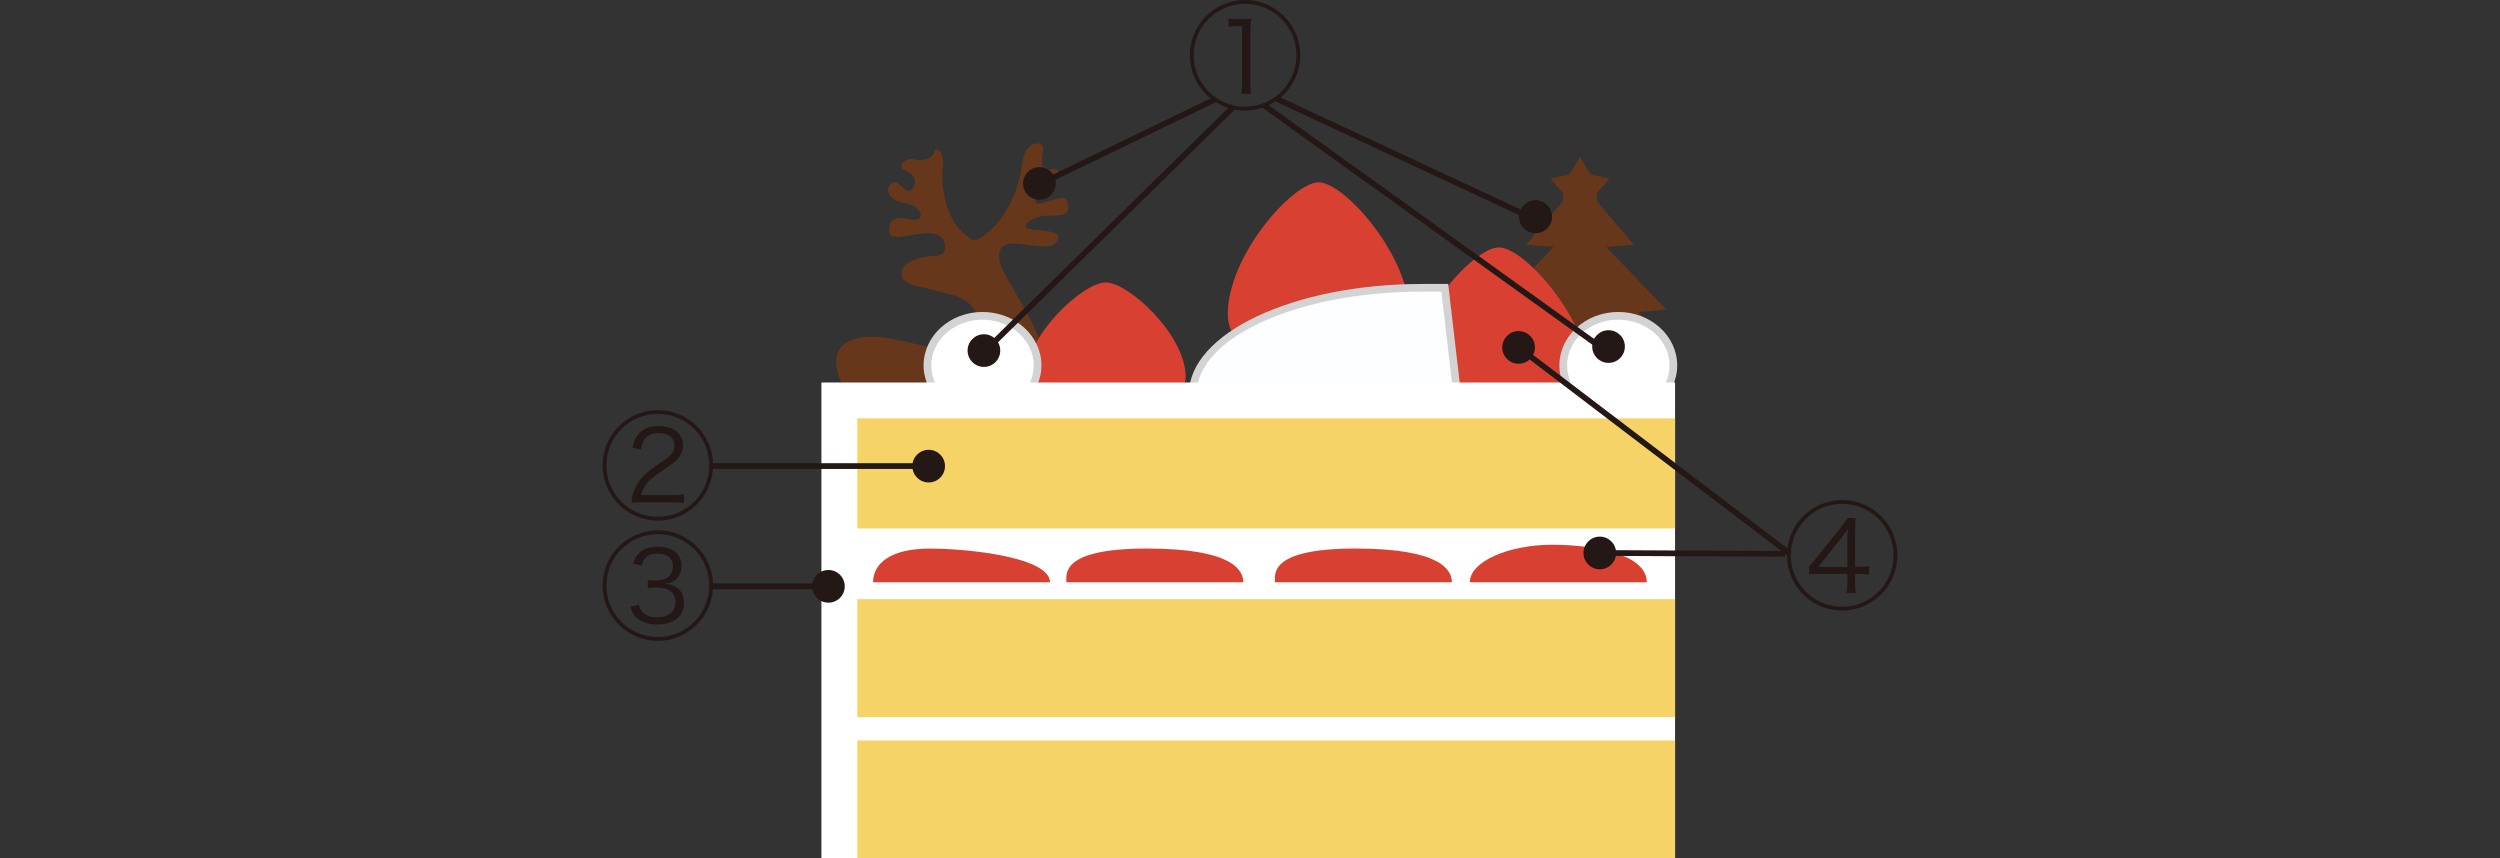 <?xml version="1.0" encoding="UTF-8"?><svg id="b" xmlns="http://www.w3.org/2000/svg" viewBox="0 0 600 206.01"><rect x="0" y="0" width="600" height="206.01" fill="#333333" stroke="none"/><g id="c"><path d="m205.46,97.77c-7.83-10.88-5.65-16.96,3.92-16.96,9.57,0,23.82,8.21,26.22-1.4-1.2-8.41-6.61-8.41-10.81-9.61-4.21-1.2-8.41-1.2-8.41-4.21s5.41-4.21,8.41-4.21,3-5.41-1.8-5.41-9.61,2.4-9.61-.6c0-2.7,1.2-3.6,5.11-2.7s3-3.3-1.2-3.9c-4.21-.6-5.11-3.6-3.3-4.81,1.8-1.2,3.3,3,4.81,1.5,1.5-1.5.9-3.6-1.5-4.51-2.4-.9,0-3.3,2.1-2.7,2.1.6,4.51-.3,4.81-1.8.3-1.5,2.4,0,2.1,2.7s-.9,14.12,7.51,18.62c6.31-2.4,10.81-11.71,11.41-18.02s5.41-6.31,5.11-3.9-.9,5.41,1.8,4.81,2.7,2.1,0,3.3c-2.7,1.2-5.41,5.71-2.1,4.81,3.3-.9,6.01-2.4,6.31.3.3,2.7-1.5,2.7-5.11,2.7s-7.21,3-3.6,3.3c3.6.3,7.21.6,6.31,2.4-.9,1.8-2.4,1.8-5.71,1.5-3.3-.3-9.01-2.1-8.41,3.3s18.02,24.93,9.61,36.05" style="fill:#66371a; stroke-width:0px;"/><polygon points="383.29 48.34 392.1 58.75 385.49 59.28 399.91 74.3 393.3 74.9 402.01 85.11 402.01 96.53 378.88 95.63 379.18 37.7 383.29 48.34" style="fill:#66371a; stroke-width:0px;"/><polygon points="375.08 48.34 366.27 58.75 372.88 59.28 358.46 74.3 365.07 74.9 356.35 85.11 356.35 96.53 379.48 95.63 379.18 37.7 375.08 48.34" style="fill:#66371a; stroke-width:0px;"/><path d="m264.03,99.69c-14.36,0-17.79-5.88-17.79-9.24,0-10.07,13.69-22.66,19.16-22.66,5.47,0,19.16,12.59,19.16,22.66,0,3.35-3.43,9.24-17.79,9.24h-2.74Z" style="fill:#d84031; stroke-width:0px;"/><path d="m318.03,88.36c16.35,0,20.25-8.22,20.25-12.91,0-14.08-15.59-31.69-21.81-31.69-6.23,0-21.81,17.6-21.81,31.69,0,4.69,3.9,12.91,20.25,12.91h3.12Z" style="fill:#d84031; stroke-width:0px;"/><path d="m361.29,103.98c16.35,0,20.25-8.22,20.25-12.91,0-14.08-15.59-31.69-21.81-31.69-6.23,0-21.81,17.6-21.81,31.69,0,4.69,3.9,12.91,20.25,12.91h3.12Z" style="fill:#d84031; stroke-width:0px;"/><ellipse cx="235.8" cy="87.7" rx="13.22" ry="11.9" style="fill:#fff; stroke-width:0px;"/><path d="m235.8,100.51c-7.8,0-14.14-5.75-14.14-12.82s6.34-12.82,14.14-12.82,14.14,5.75,14.14,12.82-6.34,12.82-14.14,12.82Zm0-23.79c-6.78,0-12.29,4.92-12.29,10.97s5.52,10.97,12.29,10.97,12.29-4.92,12.29-10.97-5.52-10.97-12.29-10.97Z" style="fill:#d3d3d4; stroke-width:0px;"/><ellipse cx="388.39" cy="87.7" rx="13.22" ry="11.9" style="fill:#fff; stroke-width:0px;"/><path d="m388.39,100.51c-7.8,0-14.14-5.75-14.14-12.82s6.34-12.82,14.14-12.82,14.14,5.75,14.14,12.82-6.34,12.82-14.14,12.82Zm0-23.79c-6.78,0-12.29,4.92-12.29,10.97s5.52,10.97,12.29,10.97,12.29-4.92,12.29-10.97-5.52-10.97-12.29-10.97Z" style="fill:#d3d3d4; stroke-width:0px;"/><path d="m286.27,94.54c0-14.07,24.63-25.48,55.01-25.48h5.47l3.6,30.77-56.47-1.2" style="fill:#fdfeff; stroke-width:0px;"/><path d="m351.39,100.78l-57.53-1.22.04-1.84,55.41,1.18-3.39-28.91h-4.65c-29.82,0-54.09,11.02-54.09,24.56h-1.84c0-14.56,25.09-26.4,55.93-26.4h6.29l3.82,32.64Z" style="fill:#d3d3d4; stroke-width:0px;"/><polygon points="379.18 37.7 381.64 41.78 386.28 42.86 383.16 46.45 383.57 51.2 379.18 49.34 374.8 51.2 375.21 46.45 372.09 42.86 376.73 41.78 379.18 37.7" style="fill:#66371a; stroke-width:0px;"/><rect x="197.14" y="91.8" width="204.87" height="114.22" style="fill:#fff; stroke-width:0px;"/><rect x="205.75" y="177.71" width="196.27" height="28.3" style="fill:#f6d366; stroke-width:0px;"/><rect x="205.75" y="143.8" width="196.27" height="28.3" style="fill:#f6d366; stroke-width:0px;"/><rect x="205.75" y="100.41" width="196.27" height="26.42" style="fill:#f6d366; stroke-width:0px;"/><path d="m352.77,139.75h42.46c0-6.71-12.48-9.01-22.73-9.01-10.25,0-19.74,3.93-19.74,9.01Z" style="fill:#d84031; stroke-width:0px;"/><path d="m255.93,139.75h42.46c0-2.73-2.25-8.1-23.12-8.1-20.87,0-19.34,6.23-19.34,8.1Z" style="fill:#d84031; stroke-width:0px;"/><path d="m305.99,139.75h42.46c0-2.73-2.25-8.1-23.12-8.1-20.87,0-19.34,6.23-19.34,8.1Z" style="fill:#d84031; stroke-width:0px;"/><path d="m209.54,139.75h42.46c0-5.95-19.33-8.09-28.85-8.09-9.52,0-13.61,3.63-13.61,8.09Z" style="fill:#d84031; stroke-width:0px;"/><path d="m312.06,13.25c0,7.33-5.92,13.28-13.25,13.28s-13.25-5.95-13.25-13.28,5.95-13.25,13.25-13.25,13.25,5.92,13.25,13.25Zm-25.59,0c0,6.83,5.53,12.36,12.34,12.36s12.34-5.53,12.34-12.36-5.53-12.34-12.34-12.34-12.34,5.53-12.34,12.34Zm8.38-8.77c.61.08.86.08,1.96.11h1.52c.66,0,.89,0,1.96-.11-.17,1.41-.22,2.71-.22,3.9v11.48c0,1.08.06,1.77.19,2.66h-2.35c.14-.94.19-1.58.19-2.66V6.28h-1.22c-.69,0-1.22.03-2.05.14v-1.94Z" style="fill:#231815; stroke-width:0px;"/><rect x="336" y="4.39" width="1.38" height="66.95" transform="translate(159.97 326.93) rotate(-64.98)" style="fill:#231815; stroke-width:0px;"/><circle cx="368.53" cy="52.02" r="3.92" style="fill:#231815; stroke-width:0px;"/><rect x="343.46" y="4.24" width="1.38" height="100.68" transform="translate(99.05 302.26) rotate(-54.31)" style="fill:#231815; stroke-width:0px;"/><circle cx="368.53" cy="52.02" r="3.92" style="fill:#231815; stroke-width:0px;"/><circle cx="236.14" cy="84.14" r="3.92" style="fill:#231815; stroke-width:0px;"/><circle cx="386.05" cy="83.17" r="3.92" style="fill:#231815; stroke-width:0px;"/><rect x="247.6" y="33.24" width="46.41" height="1.38" transform="translate(12.24 121.28) rotate(-25.81)" style="fill:#231815; stroke-width:0px;"/><rect x="225.23" y="53.99" width="82.57" height="1.38" transform="translate(38.11 202.51) rotate(-44.51)" style="fill:#231815; stroke-width:0px;"/><circle cx="249.46" cy="44.03" r="3.92" style="fill:#231815; stroke-width:0px;"/><path d="m171.13,111.67c0,7.33-5.92,13.28-13.25,13.28s-13.25-5.95-13.25-13.28,5.95-13.25,13.25-13.25,13.25,5.92,13.25,13.25Zm-25.59,0c0,6.83,5.53,12.36,12.34,12.36s12.34-5.53,12.34-12.36-5.53-12.34-12.34-12.34-12.34,5.53-12.34,12.34Zm8.6,8.88c-1.38,0-1.77.03-2.63.11.28-1.85.39-2.24.72-3.04.75-1.8,1.91-3.29,3.62-4.65.55-.47,1.08-.83,3.46-2.49,1.96-1.33,2.57-2.21,2.57-3.6,0-1.83-1.44-2.93-3.84-2.93-1.55,0-2.68.5-3.37,1.52-.44.64-.64,1.19-.8,2.35l-2.08-.33c.39-1.72.75-2.54,1.52-3.4,1.05-1.22,2.66-1.83,4.73-1.83,3.62,0,5.89,1.8,5.89,4.65,0,1.36-.5,2.46-1.55,3.51-.55.55-1.08.94-2.38,1.83-1.96,1.33-3.1,2.16-3.71,2.68-1.27,1.13-2.02,2.35-2.38,3.87h7.44c1.11,0,1.88-.03,2.82-.14v2.02c-1.05-.08-1.91-.14-2.85-.14h-7.19Z" style="fill:#231815; stroke-width:0px;"/><rect x="170.71" y="111.17" width="50.03" height="1.38" style="fill:#231815; stroke-width:0px;"/><circle cx="222.88" cy="111.87" r="3.92" style="fill:#231815; stroke-width:0px;"/><path d="m171.13,140.53c0,7.33-5.92,13.28-13.25,13.28s-13.25-5.95-13.25-13.28,5.95-13.25,13.25-13.25,13.25,5.92,13.25,13.25Zm-25.59,0c0,6.83,5.53,12.36,12.34,12.36s12.34-5.53,12.34-12.36-5.53-12.34-12.34-12.34-12.34,5.53-12.34,12.34Zm7.77,4.62c.33,1.13.66,1.63,1.36,2.16.8.58,1.8.86,3.04.86,2.71,0,4.4-1.35,4.4-3.6,0-2.35-1.6-3.57-4.7-3.57-.58,0-1.16.03-1.94.11v-1.88c.53.06,1.25.11,1.69.11.77,0,1.74-.17,2.41-.39,1.19-.41,1.94-1.6,1.94-3.1,0-1.83-1.41-2.99-3.68-2.99-1.19,0-2.16.3-2.77.89-.53.47-.75.94-1.02,1.99l-2.1-.47c.39-1.13.64-1.63,1.13-2.21,1.05-1.24,2.68-1.85,4.87-1.85,3.46,0,5.62,1.77,5.62,4.59,0,1.52-.58,2.77-1.66,3.51-.64.44-1.19.64-2.32.8,1.44.14,2.19.36,2.99,1,1.05.8,1.6,2.07,1.6,3.62,0,3.18-2.43,5.14-6.39,5.14-2.38,0-4.12-.64-5.31-1.94-.53-.55-.8-1.11-1.22-2.32l2.07-.47Z" style="fill:#231815; stroke-width:0px;"/><rect x="170.71" y="140.03" width="28.34" height="1.38" style="fill:#231815; stroke-width:0px;"/><circle cx="198.82" cy="140.72" r="3.92" style="fill:#231815; stroke-width:0px;"/><path d="m455.37,133.26c0,7.33-5.92,13.28-13.25,13.28s-13.25-5.95-13.25-13.28,5.95-13.25,13.25-13.25,13.25,5.92,13.25,13.25Zm-25.59,0c0,6.83,5.53,12.36,12.34,12.36s12.34-5.53,12.34-12.36-5.53-12.34-12.34-12.34-12.34,5.53-12.34,12.34Zm4.4,2.71c.44-.47,1.16-1.3,1.55-1.8l5.95-7.44c1-1.24,1.16-1.49,1.74-2.41h1.94c-.11,1.3-.14,1.91-.14,3.98v7.72h.86c1.22,0,1.74-.03,2.49-.17v2.05c-.89-.11-1.58-.17-2.46-.17h-.89v2.02c0,1.19.03,1.72.17,2.55h-2.21c.14-.89.19-1.52.19-2.55v-2.02h-6.31c-1.19,0-2.13.03-2.88.11v-1.88Zm9.18-5.86c0-1.13.03-2.05.11-3.13-.66.97-.75,1.08-1.6,2.16l-5.48,6.92h6.97v-5.95Z" style="fill:#231815; stroke-width:0px;"/><rect x="396.32" y="67.25" width="1.38" height="81.81" transform="translate(70.53 358.6) rotate(-52.73)" style="fill:#231815; stroke-width:0px;"/><rect x="406.32" y="111.4" width="1.38" height="42.83" transform="translate(272.17 539.16) rotate(-89.71)" style="fill:#231815; stroke-width:0px;"/><circle cx="364.46" cy="83.38" r="3.92" style="fill:#231815; stroke-width:0px;"/><circle cx="383.95" cy="132.71" r="3.92" style="fill:#231815; stroke-width:0px;"/><rect y="105.1" width="600" height="62.07" style="fill:#727171; opacity:0; stroke-width:0px;"/></g></svg>